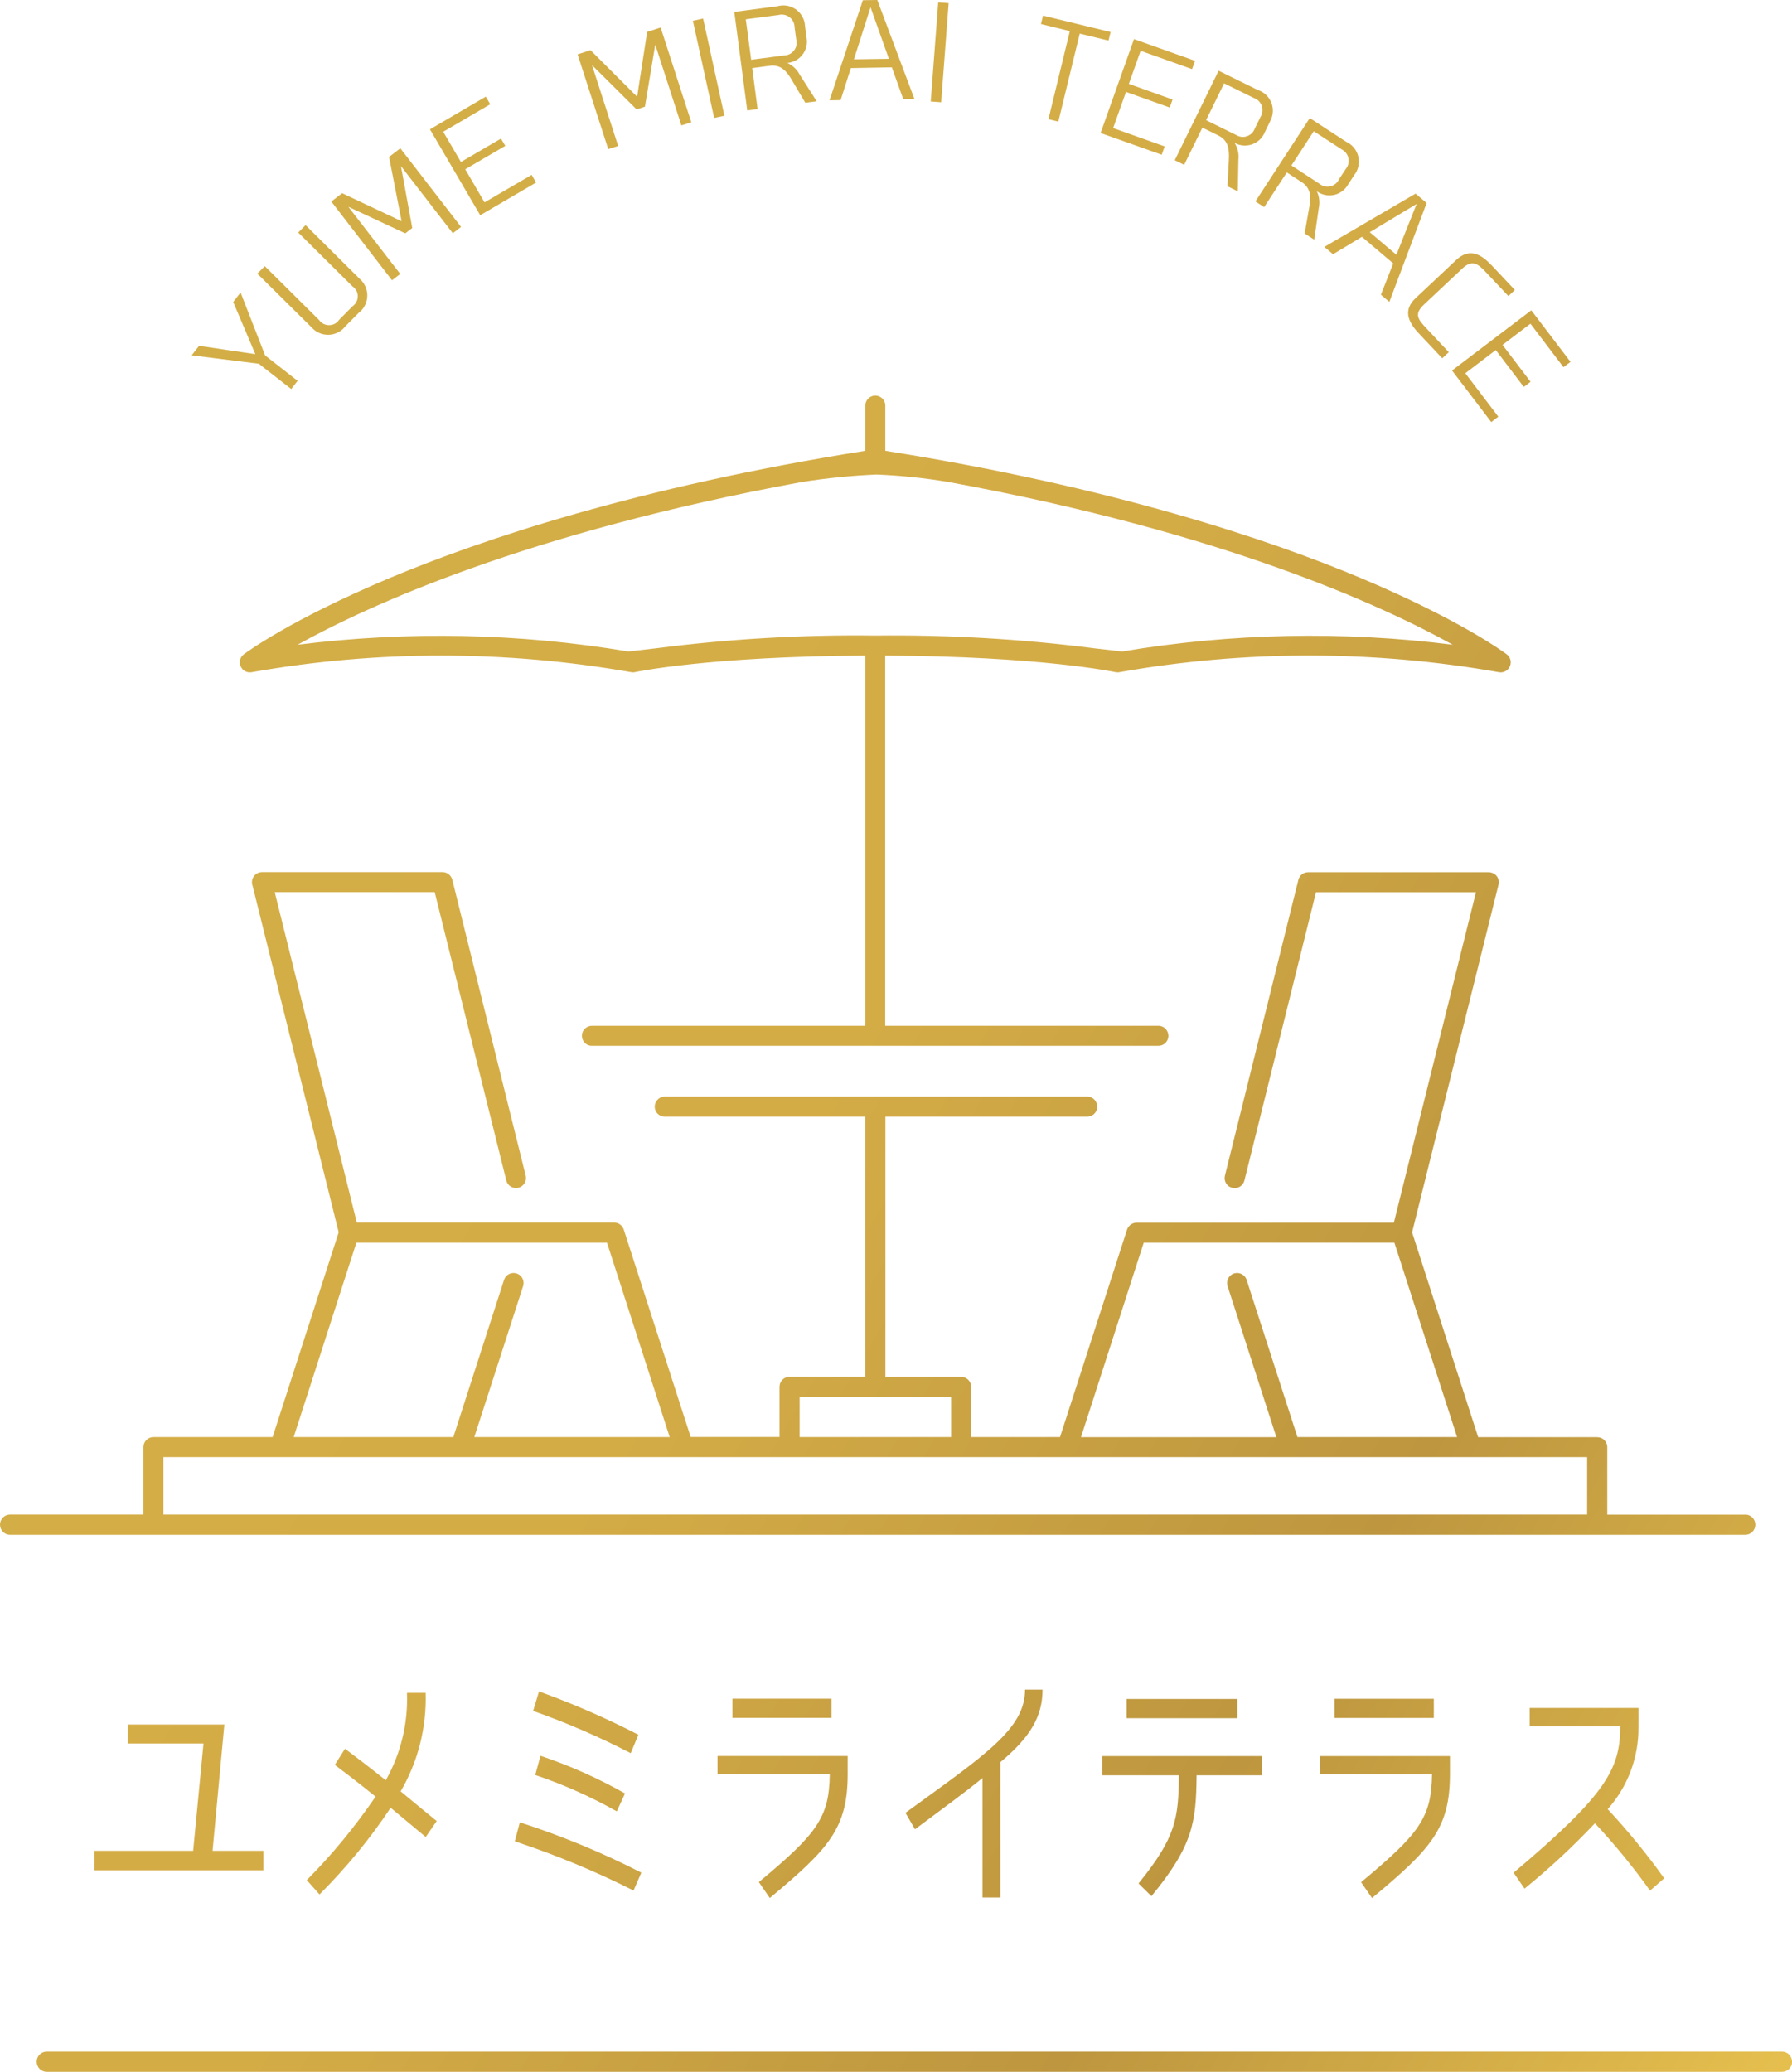 <?xml version="1.0" encoding="UTF-8"?><svg id="_レイヤー_2" xmlns="http://www.w3.org/2000/svg" xmlns:xlink="http://www.w3.org/1999/xlink" viewBox="0 0 170.05 196.56"><defs><style>.cls-1{fill:url(#_名称未設定グラデーション);}</style><linearGradient id="_名称未設定グラデーション" x1="-209.99" y1="509.25" x2="-208.72" y2="508.31" gradientTransform="translate(36108 108275.73) scale(172.13 -212.6)" gradientUnits="userSpaceOnUse"><stop offset="0" stop-color="#ad8839"/><stop offset=".2" stop-color="#d3ae46"/><stop offset=".51" stop-color="#d4ac46"/><stop offset=".74" stop-color="#bd963f"/><stop offset="1" stop-color="#f0ca52"/></linearGradient></defs><g id="_レイヤー_1-2"><path id="_ロゴ" class="cls-1" d="M165.61,143.7h-13.09v-6.4c0-.53-.43-.95-.95-.95h-11.3l-6.27-19.43,8.2-32.99c.13-.51-.18-1.03-.7-1.15-.07-.02-.15-.03-.23-.03h-17.14c-.44,0-.82,.3-.92,.72l-6.98,28.1c-.11,.51,.21,1.02,.73,1.13,.49,.11,.98-.19,1.12-.67l6.8-27.38h15.18l-7.79,31.35h-24.41c-.41,0-.78,.27-.91,.66l-6.36,19.68h-8.43v-4.76c0-.53-.43-.95-.95-.95h-7.2s0-.07,.01-.11v-24.58h19.09c.52,.03,.98-.36,1.01-.89,.03-.52-.36-.98-.89-1.01-.04,0-.08,0-.12,0H63.02c-.52,.03-.92,.49-.89,1.01,.03,.48,.41,.86,.89,.89h19.09v24.57s0,.07,.01,.11h-7.2c-.53,0-.95,.43-.95,.95v4.76h-8.43l-6.35-19.68c-.13-.39-.49-.66-.91-.66h-24.42l-7.79-31.35h15.18l6.8,27.38c.14,.51,.67,.8,1.17,.66,.49-.14,.78-.63,.67-1.12l-6.97-28.1c-.11-.42-.49-.72-.92-.72H24.86c-.53,0-.95,.43-.95,.95,0,.08,0,.15,.03,.23l8.2,32.99-6.27,19.43H14.56c-.53,0-.95,.43-.95,.95v6.4H.96c-.53,0-.96,.43-.96,.96s.43,.96,.96,.96H165.61c.53,0,.96-.43,.96-.96s-.43-.96-.96-.96h0Zm-57.07-25.8h23.78l5.95,18.44h-15.15l-4.82-14.91c-.16-.5-.7-.77-1.2-.61-.5,.16-.77,.7-.61,1.2l4.63,14.33h-18.54l5.95-18.44Zm-32.66,14.63h14.37v3.81h-14.37v-3.81Zm-42.06-14.63h23.78l5.95,18.44h-18.54l4.63-14.32c.16-.5-.11-1.04-.61-1.2-.5-.16-1.04,.11-1.2,.61h0l-4.81,14.91h-15.15l5.95-18.44Zm-18.3,20.34H150.61v5.45H15.51v-5.45Zm154.54,57.36c0,.53-.43,.96-.96,.96H4.44c-.53,0-.96-.43-.96-.96s.43-.96,.96-.96H169.09c.53,0,.96,.43,.96,.95h0s0,0,0,0ZM105.87,63.77c.07,.01,.13,.02,.2,.02h0c.05,0,.11,0,.16-.02h.01c11.9-2.1,24.07-2.1,35.97,0,.07,.01,.13,.02,.2,.02,.53,0,.95-.43,.95-.95,0-.3-.14-.58-.38-.76-.17-.13-4.38-3.27-13.89-7.26-8.61-3.61-23.4-8.61-45.08-12.05v-4.33c-.02-.52-.47-.93-.99-.91-.49,.02-.88,.42-.91,.91v4.33c-21.68,3.44-36.47,8.44-45.09,12.05-9.51,3.99-13.71,7.13-13.89,7.26-.42,.32-.5,.91-.18,1.33,.18,.24,.46,.38,.76,.38,.07,0,.13,0,.2-.02,11.9-2.1,24.07-2.09,35.97,0h.01c.05,0,.11,.01,.16,.02h0c.07,0,.13,0,.2-.02,.07-.02,7.05-1.5,21.86-1.57v35.12h-25.88c-.52-.03-.98,.36-1.01,.89-.03,.52,.36,.98,.89,1.01,.04,0,.08,0,.12,0h53.63c.52,.03,.98-.36,1.01-.89,.03-.52-.36-.98-.89-1.01-.04,0-.08,0-.12,0h-25.86V62.2c14.77,.06,21.79,1.56,21.86,1.57h0Zm-22.81-3.47c-6.96-.09-13.92,.32-20.83,1.21l-2.61,.3c-10.37-1.74-20.94-1.95-31.38-.64,6.58-3.66,21.71-10.64,47.85-15.44,2.35-.37,4.71-.61,7.08-.71,2.29,.09,4.58,.33,6.84,.71,26.15,4.79,41.27,11.78,47.85,15.44-10.43-1.32-21-1.1-31.38,.64l-2.61-.3c-6.91-.89-13.87-1.29-20.83-1.21h0ZM12.13,165.41v-1.8h9.16l-1.12,11.98h4.83v1.85H8.95v-1.85h9.38l.98-10.18h-7.18Zm25.89,4.54c1.04,.87,1.97,1.63,3.42,2.82l-1.04,1.51c-1.45-1.21-2.36-1.95-3.33-2.77-1.97,2.96-4.23,5.71-6.75,8.22l-1.21-1.36c2.42-2.43,4.6-5.09,6.53-7.92-1.77-1.43-3.16-2.48-3.87-3.01l.97-1.53c.97,.73,2.29,1.73,3.87,2.99,1.42-2.52,2.12-5.39,2.01-8.29h1.77c.1,3.28-.72,6.53-2.38,9.36h0Zm22.84,7.71l-.74,1.7c-3.64-1.83-7.4-3.39-11.27-4.67l.48-1.8c3.96,1.28,7.82,2.87,11.52,4.77h0Zm-10.27-15.34l.56-1.85c3.23,1.17,6.38,2.54,9.43,4.11l-.73,1.75c-2.99-1.55-6.09-2.89-9.26-4.01h0Zm8.72,7.83l-.78,1.7c-2.47-1.39-5.06-2.55-7.74-3.45l.5-1.82c2.78,.93,5.47,2.13,8.02,3.57h0Zm13.74,9.92l-1.04-1.51c5.49-4.57,6.68-6.1,6.73-10.23h-10.65v-1.73h12.35v1.7c0,5.16-1.79,7.1-7.39,11.77h0Zm5.86-18.91v1.82h-9.41v-1.82h9.41Zm16.02,6.05v12.81h-1.7v-11.33c-1.6,1.31-3.53,2.72-6.4,4.86l-.91-1.56c7.55-5.49,11.35-7.95,11.35-11.69h1.66c0,2.53-1.14,4.5-4.02,6.9h0Zm14.34,12.69l-1.23-1.21c3.57-4.4,3.79-6.2,3.83-10.26h-7.27v-1.82h15.16v1.82h-6.21c-.05,4.42-.31,6.64-4.29,11.47h0Zm-2.36-16.89v-1.82h10.51v1.82h-10.51Zm23.29,17.07l-1.04-1.51c5.49-4.57,6.68-6.1,6.73-10.23h-10.65v-1.73h12.35v1.7c0,5.16-1.79,7.1-7.4,11.77h0Zm5.86-18.91v1.82h-9.41v-1.82h9.41Zm17.69,2.62h-8.59v-1.75h10.32v1.85c.02,2.86-1.02,5.62-2.92,7.75,1.93,2.07,3.72,4.26,5.36,6.56l-1.34,1.17c-1.6-2.24-3.35-4.38-5.23-6.39-2.09,2.21-4.32,4.29-6.68,6.2l-1.04-1.51c8.75-7.37,10.12-9.82,10.12-13.88h0ZM27.64,36.91l-3.08-2.4-6.37-.8,.7-.9,5.34,.79-2.1-4.95,.7-.9,2.33,5.97,3.08,2.41-.61,.79Zm6.42-7.25l-1.28,1.29c-.7,.91-2,1.08-2.91,.39-.1-.08-.2-.17-.29-.27l-5.16-5.11,.71-.71,5.15,5.11c.37,.52,1.09,.64,1.61,.28,.11-.08,.21-.17,.28-.29l1.29-1.3c.52-.37,.65-1.08,.28-1.6-.08-.11-.18-.21-.29-.28l-5.15-5.11,.7-.7,5.15,5.11c.86,.76,.94,2.07,.19,2.93-.09,.1-.18,.19-.28,.26h0Zm9.69-8.13l-.78,.6-4.92-6.37,1.07,5.87-.66,.51-5.4-2.52,4.92,6.37-.78,.6-5.76-7.47,1.03-.79,5.64,2.66-1.19-6.1,1.07-.82,5.77,7.47Zm2.78-11.64l-4.47,2.61,1.68,2.87,3.8-2.22,.41,.69-3.8,2.22,1.83,3.14,4.47-2.61,.42,.73-5.3,3.1-4.77-8.15,5.3-3.1,.42,.72Zm19.07,1.71l-.94,.3-2.48-7.67-.98,5.89-.79,.26-4.23-4.2,2.48,7.67-.94,.3-2.91-8.99,1.23-.4,4.42,4.42,.95-6.15,1.28-.42,2.91,8.99Zm3.14-.62l-.97,.21-2.02-9.22,.97-.21,2.02,9.22Zm4.3-4.74l-1.66,.22,.51,3.89-.98,.13-1.23-9.35,4.1-.54c1.1-.31,2.23,.34,2.54,1.43,.04,.14,.06,.29,.07,.44l.14,1.09c.22,1.1-.49,2.17-1.59,2.39-.08,.02-.16,.03-.24,.03,.51,.22,.92,.61,1.18,1.1l1.62,2.54-1.08,.14-1.25-2.11c-.52-.9-1.08-1.54-2.12-1.4h0Zm2.52-2.47l-.16-1.19c0-.67-.56-1.2-1.23-1.2-.1,0-.19,.01-.28,.04l-3.12,.41,.51,3.84,3.13-.41c.67-.01,1.2-.56,1.19-1.23,0-.09-.01-.18-.03-.27h0Zm3.16,5.74L81.88,.02l1.37-.02,3.52,9.38-1.06,.02-1.08-3.01-3.89,.07-.97,3.04-1.06,.02Zm2.31-3.88l3.32-.05-1.74-4.89-1.58,4.94Zm8.27,4.07l-.98-.07,.71-9.4,.99,.07-.71,9.4Zm15.9-5.85l-2.74-.66-2.03,8.35-.94-.23,2.03-8.36-2.74-.67,.2-.8,6.41,1.56-.2,.81Zm7.93,2.71l-4.89-1.74-1.12,3.14,4.15,1.48-.27,.76-4.15-1.48-1.22,3.43,4.89,1.74-.28,.79-5.8-2.06,3.17-8.91,5.79,2.06-.28,.79Zm2.48,6.29l-1.51-.74-1.73,3.53-.89-.44,4.16-8.49,3.72,1.83c1.09,.35,1.68,1.52,1.32,2.61-.05,.14-.11,.28-.18,.41l-.48,.99c-.43,1.04-1.61,1.53-2.65,1.11-.08-.03-.15-.07-.22-.11,.3,.47,.43,1.02,.37,1.58l-.06,3.02-.98-.48,.13-2.46c.06-1.05-.05-1.89-.99-2.35h0Zm3.47-.67l.53-1.08c.36-.56,.2-1.32-.37-1.68-.08-.05-.16-.09-.25-.12l-2.83-1.39-1.71,3.49,2.84,1.4c.56,.36,1.31,.19,1.67-.37,.05-.08,.09-.16,.12-.25h0Zm4.44,5.1l-1.41-.92-2.15,3.29-.83-.54,5.16-7.91,3.47,2.26c1.03,.48,1.48,1.71,1,2.74-.06,.14-.14,.27-.23,.38l-.6,.92c-.55,.98-1.79,1.33-2.76,.78-.07-.04-.14-.09-.21-.13,.24,.5,.3,1.07,.18,1.61l-.43,2.98-.91-.59,.43-2.42c.19-1.03,.18-1.87-.7-2.45h0Zm3.52-.24l.66-1c.43-.51,.36-1.28-.15-1.71-.07-.06-.15-.11-.24-.16l-2.64-1.72-2.12,3.25,2.65,1.73c.52,.43,1.28,.35,1.7-.16,.06-.07,.11-.15,.15-.23h0Zm-1.36,6.38l8.65-5.05,1.05,.89-3.54,9.38-.8-.68,1.17-2.97-2.97-2.52-2.74,1.65-.82-.69Zm4.29-1.4l2.54,2.15,1.92-4.82-4.45,2.68Zm11.55,3.12l2.23,2.37-.61,.58-2.12-2.25c-.74-.79-1.3-1.26-2.25-.37l-3.65,3.43c-.98,.92-.53,1.43,.24,2.25l2.12,2.26-.62,.58-2.23-2.37c-1.01-1.07-1.51-2.2-.29-3.34l3.85-3.62c1.23-1.15,2.33-.58,3.33,.49h0Zm6.84,9.69l-3.13-4.12-2.65,2.01,2.66,3.5-.64,.49-2.66-3.5-2.89,2.2,3.13,4.12-.67,.51-3.72-4.89,7.52-5.71,3.72,4.89-.67,.51Z"/></g></svg>